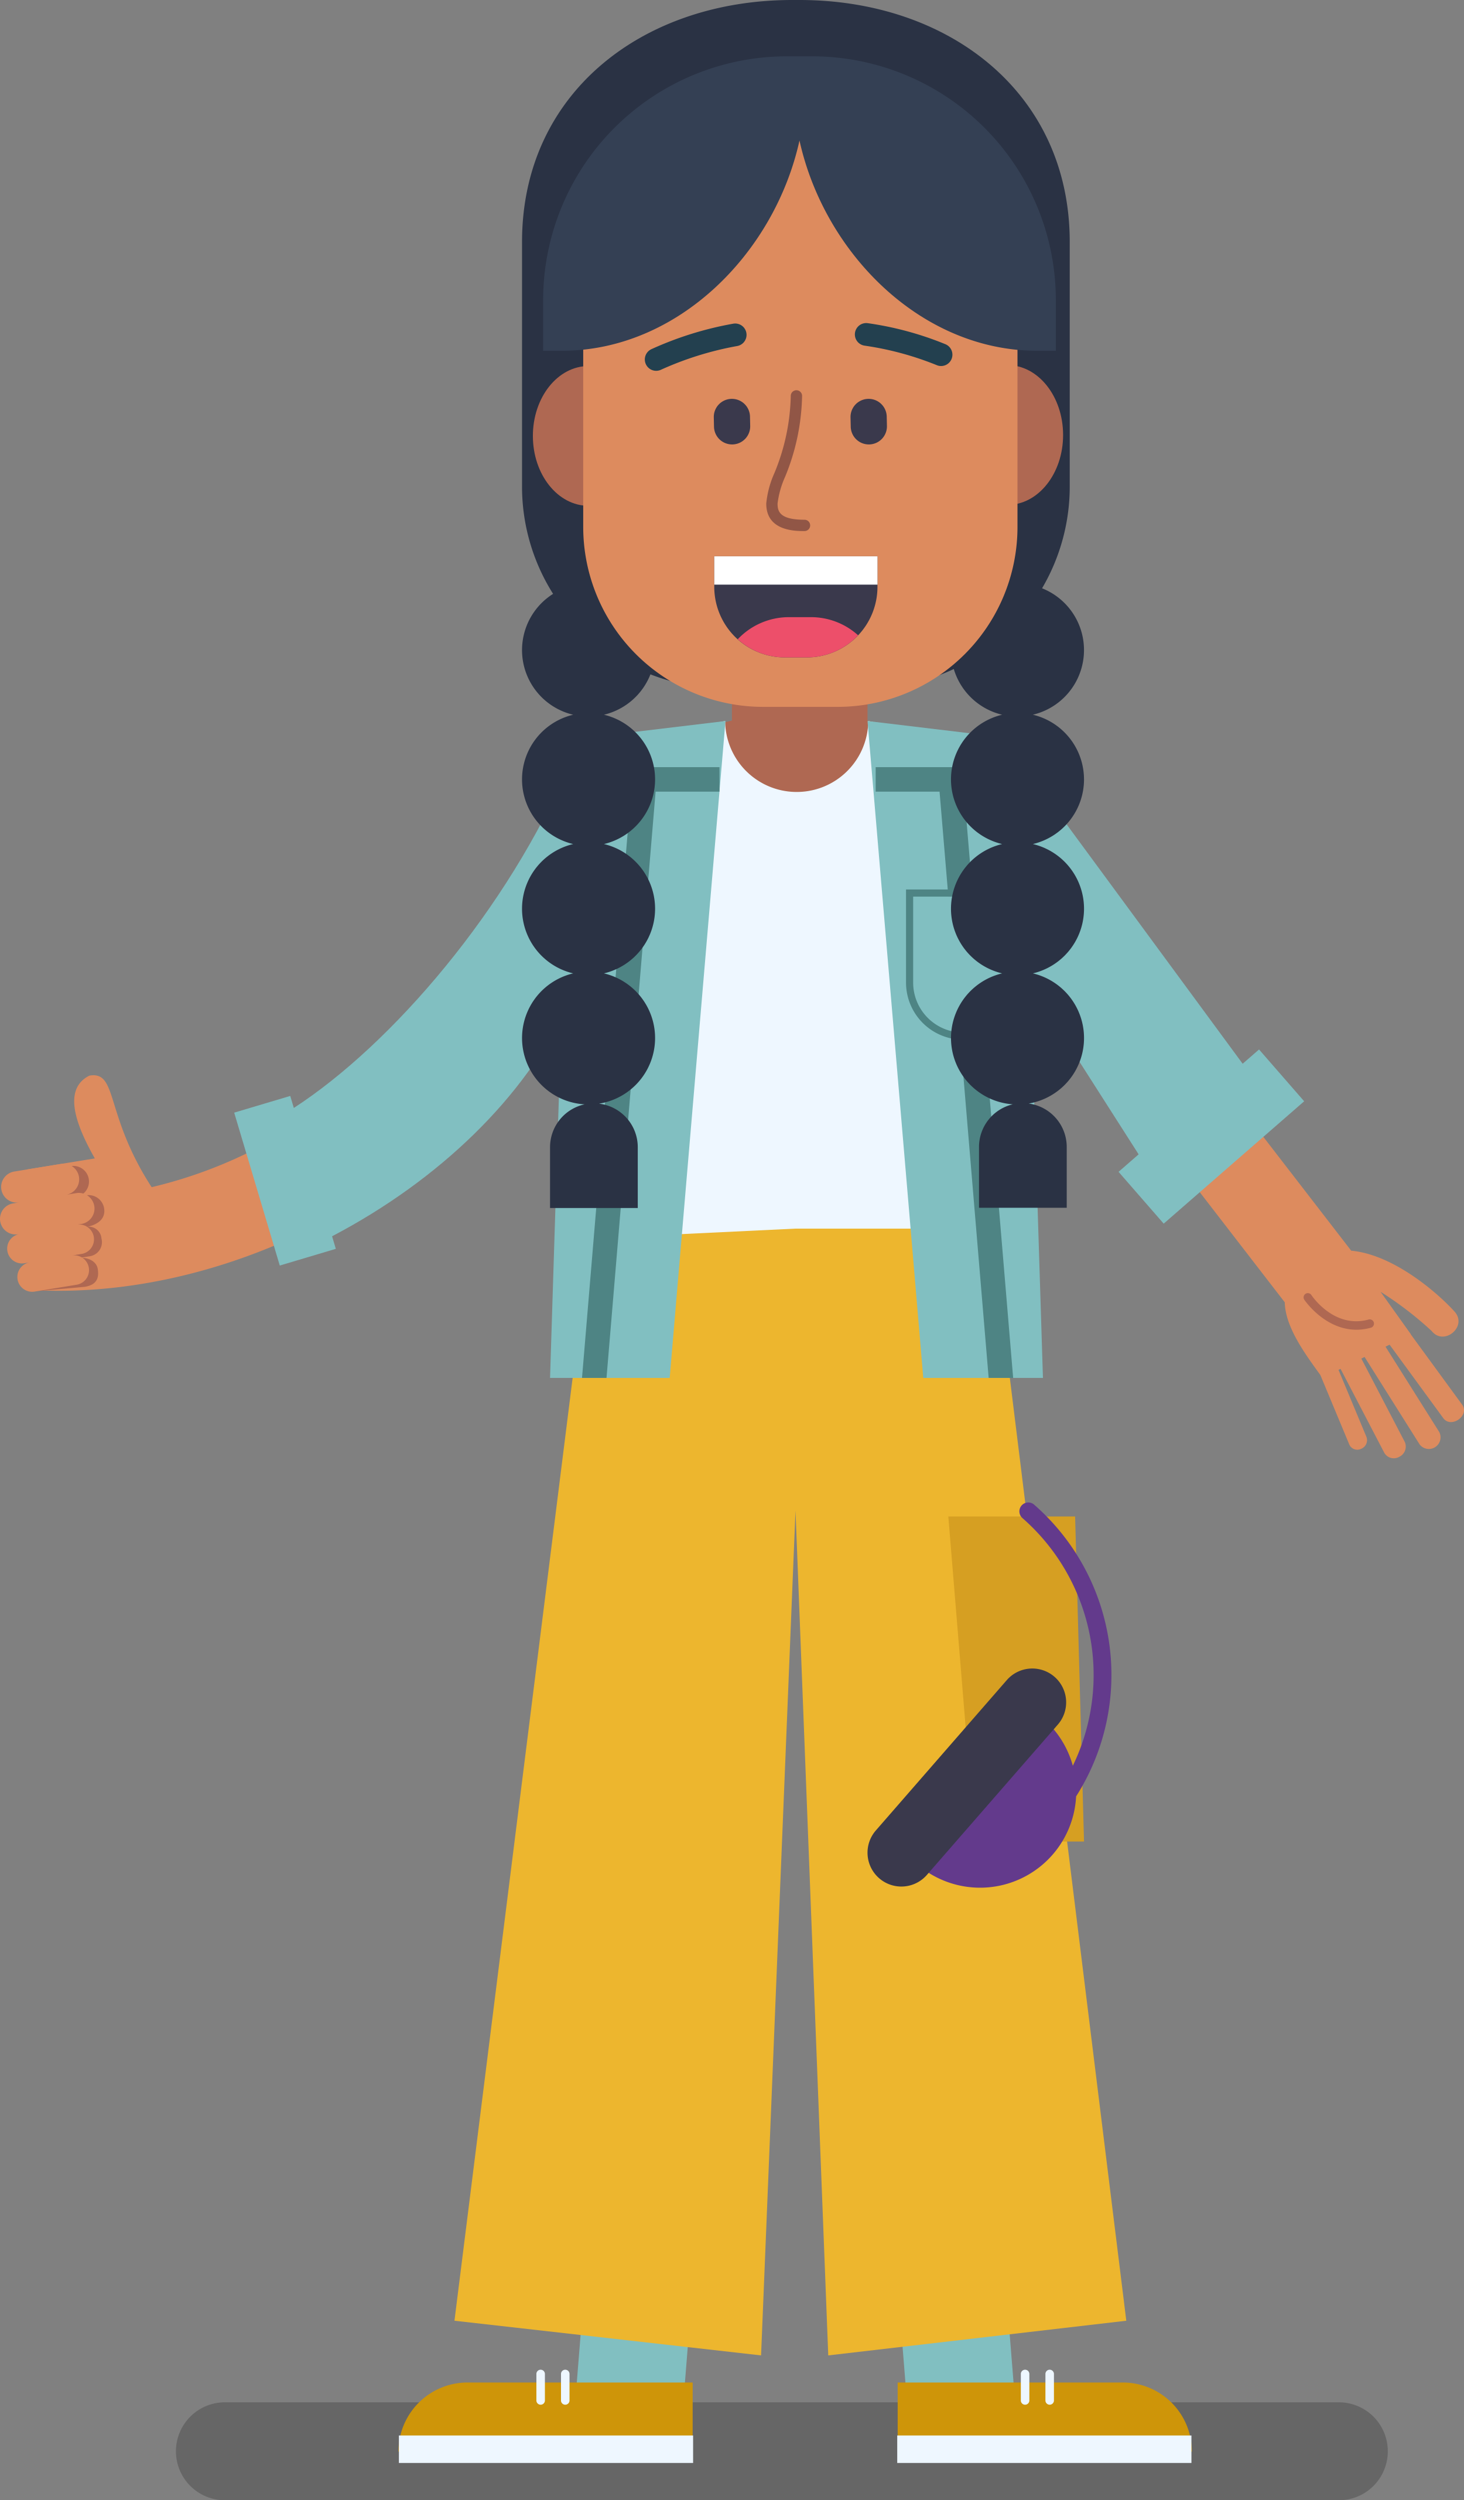 <svg id="Group_720" data-name="Group 720" xmlns="http://www.w3.org/2000/svg" xmlns:xlink="http://www.w3.org/1999/xlink" width="271.636" height="463.895" viewBox="0 0 271.636 463.895">
  <rect x="0" y="0" width="271.636" height="463.895" fill="#808080" stroke="none"/>
  <defs>
    <clipPath id="clip-path">
      <rect id="Rectangle_618" data-name="Rectangle 618" width="271.636" height="463.895" fill="none"/>
    </clipPath>
    <clipPath id="clip-path-3">
      <rect id="Rectangle_610" data-name="Rectangle 610" width="224.853" height="18.176" transform="translate(32.645 445.719)" fill="none"/>
    </clipPath>
  </defs>
  <g id="Group_719" data-name="Group 719" clip-path="url(#clip-path)">
    <g id="Group_718" data-name="Group 718">
      <g id="Group_717" data-name="Group 717" clip-path="url(#clip-path)">
        <path id="Path_3116" data-name="Path 3116" d="M60.936,204.6a85.84,85.84,0,0,1-32.8,15.667c-8.775-13.55-6.218-21.592-11.542-20.7-4.962,2.467-2.591,9.035,1,15.365L5.139,216.961l2.254,22.461c18.579.72,37.358-4.42,53.543-13.085Z" fill="#dd8b5e"/>
        <path id="Path_3117" data-name="Path 3117" d="M4.469,217.773l8.675-1.413a2.9,2.9,0,1,1,.933,5.726l1.909-.311a2.909,2.909,0,0,1,3.329,2.4c.384,2.359-1.848,3.24-3.423,3.5a2.35,2.35,0,0,1,2.932,2.11,2.633,2.633,0,0,1-2.055,3.274l-2.251.366c1.575-.256,3.37.486,3.616,2s-.027,2.943-2.4,3.329l-9.37.843-3.61-18.6c-.257-1.575.137-2.961,1.712-3.218" fill="#af6852"/>
        <path id="Path_3118" data-name="Path 3118" d="M17.493,223.766a2.91,2.91,0,0,0-3.329-2.4l-1.909.311a2.9,2.9,0,1,0-.933-5.726l-8.675,1.414a2.9,2.9,0,1,0,.933,5.725l-1.145.187a2.9,2.9,0,1,0,.932,5.726l.23-.037a2.747,2.747,0,0,0,.883,5.422l1.085-.177a2.747,2.747,0,1,0,.883,5.422l7.726-1.259a2.747,2.747,0,1,0-.883-5.422l1.807-.294a2.747,2.747,0,1,0-.883-5.422l.882-.144a2.908,2.908,0,0,0,2.4-3.329" fill="#dd8b5e"/>
        <path id="Path_3119" data-name="Path 3119" d="M105.207,186.609l.42-44.752c-11.348,26.779-32.9,51.906-51.11,63.71l-.665-2.229-10.4,3.1,8.458,28.369,10.4-3.1-.695-2.332c19.941-10.451,35.836-25.9,43.592-42.766" fill="#81bfc1"/>
        <path id="Path_3120" data-name="Path 3120" d="M173.063,150.758V136.682l-12.1-2.992V118H135.805v15.69l-12.1,2.992v14.076Z" fill="#af6852"/>
        <g id="Group_716" data-name="Group 716" opacity="0.2">
          <g id="Group_715" data-name="Group 715">
            <g id="Group_714" data-name="Group 714" clip-path="url(#clip-path-3)">
              <path id="Path_3121" data-name="Path 3121" d="M248.41,463.895H41.733a9.088,9.088,0,1,1,0-18.176H248.41a9.088,9.088,0,0,1,0,18.176"/>
            </g>
          </g>
        </g>
        <path id="Path_3122" data-name="Path 3122" d="M188.389,446.168H168.326l-1.469-18.3h20.063Z" fill="#81bfc1"/>
        <path id="Path_3123" data-name="Path 3123" d="M221.146,454.868H166.558V442.046h41.765a12.822,12.822,0,0,1,12.823,12.822" fill="#ce9509"/>
        <path id="Path_3124" data-name="Path 3124" d="M194.763,446.168a.79.79,0,0,0,.79-.79v-4.916a.79.79,0,1,0-1.58,0v4.916a.79.79,0,0,0,.79.79" fill="#eef7ff"/>
        <path id="Path_3125" data-name="Path 3125" d="M190.2,446.168a.79.79,0,0,0,.79-.79v-4.916a.79.79,0,1,0-1.58,0v4.916a.79.79,0,0,0,.79.79" fill="#eef7ff"/>
        <rect id="Rectangle_611" data-name="Rectangle 611" width="54.588" height="5.099" transform="translate(166.476 451.874)" fill="#eef7ff"/>
        <path id="Path_3126" data-name="Path 3126" d="M106.689,446.168h20.063l1.469-18.3H108.158Z" fill="#81bfc1"/>
        <path id="Path_3127" data-name="Path 3127" d="M73.931,454.868h54.587V442.046H86.754a12.822,12.822,0,0,0-12.823,12.822" fill="#ce9509"/>
        <path id="Path_3128" data-name="Path 3128" d="M100.314,446.168a.79.79,0,0,1-.79-.79v-4.916a.79.79,0,1,1,1.58,0v4.916a.79.79,0,0,1-.79.79" fill="#eef7ff"/>
        <path id="Path_3129" data-name="Path 3129" d="M104.879,446.168a.79.79,0,0,1-.79-.79v-4.916a.79.79,0,1,1,1.58,0v4.916a.79.79,0,0,1-.79.79" fill="#eef7ff"/>
        <rect id="Rectangle_612" data-name="Rectangle 612" width="54.588" height="5.099" transform="translate(74.014 451.874)" fill="#eef7ff"/>
        <path id="Path_3130" data-name="Path 3130" d="M271.262,260.578l-9.517-13.023.026-.013-5.62-7.868a64.823,64.823,0,0,1,9.5,7.291c2.244,2.821,6.638-.781,4.3-3.536-2.561-2.9-11.017-10.629-19.244-11.377l-32.267-41.8L205.707,199.3l32.673,42.328c.1,4.578,3.693,9.47,6.6,13.485l5.387,12.933a1.618,1.618,0,0,0,2.2.757,1.723,1.723,0,0,0,.976-2.179l-5.191-12.46.379-.187,8.119,15.581a2.035,2.035,0,0,0,2.8.723,2.1,2.1,0,0,0,.991-2.758l-8.053-15.453.6-.3L263.4,267.992a2.163,2.163,0,0,0,3.65-2.287l-9.975-15.843.755-.372,9.931,13.59c1.451,2.071,5.04-.452,3.505-2.5" fill="#dd8b5e"/>
        <path id="Path_3131" data-name="Path 3131" d="M251.672,246.714c-5.926,0-9.63-5.51-9.673-5.573a.788.788,0,0,1,1.316-.867c.171.258,4.272,6.314,10.637,4.544a.788.788,0,0,1,.422,1.518,10.029,10.029,0,0,1-2.7.378" fill="#af6852"/>
        <path id="Path_3132" data-name="Path 3132" d="M236.483,205.412l-48.607-66.1-13.847,16.571,41.893,65.585Z" fill="#81bfc1"/>
        <path id="Path_3133" data-name="Path 3133" d="M187.876,139.308,161.1,133.777a13.278,13.278,0,0,1-26.555,0l-26.775,5.531,3.088,99.07h73.121Z" fill="#eef7ff"/>
        <path id="Path_3134" data-name="Path 3134" d="M147.6,227.956l-38.109,1.834L84.322,430.584l56.89,6.434L147.6,280.271l6.077,156.747,55.3-6.434L183.945,227.956H147.554" fill="#edb62e"/>
        <path id="Path_3135" data-name="Path 3135" d="M193.513,255.657H171.308L160.962,133.776l28.822,3.453Z" fill="#81bfc1"/>
        <path id="Path_3136" data-name="Path 3136" d="M102.059,255.657h22.2l10.346-121.881-28.822,3.453Z" fill="#81bfc1"/>
        <rect id="Rectangle_613" data-name="Rectangle 613" width="27.87" height="4.545" transform="translate(105.627 142.336)" fill="#4e8484"/>
        <path id="Path_3137" data-name="Path 3137" d="M107.989,255.657l9.3-111.049h4.545l-9.3,111.049Z" fill="#4e8484"/>
        <rect id="Rectangle_614" data-name="Rectangle 614" width="27.87" height="4.545" transform="translate(162.476 142.336)" fill="#4e8484"/>
        <path id="Path_3138" data-name="Path 3138" d="M187.984,255.657l-9.3-111.049h-4.545l9.3,111.049Z" fill="#4e8484"/>
        <path id="Path_3139" data-name="Path 3139" d="M178.707,191.578h0a9.276,9.276,0,0,1-9.277-9.277V166.354h18.554V182.3a9.276,9.276,0,0,1-9.277,9.277" fill="#81bfc1"/>
        <path id="Path_3140" data-name="Path 3140" d="M187.984,166.354V182.3a9.277,9.277,0,1,1-18.554,0V166.354Zm1.323-1.323h-21.2V182.3a10.6,10.6,0,1,0,21.2,0v-17.27Z" fill="#4e8484"/>
        <path id="Path_3141" data-name="Path 3141" d="M201.13,144.608a12.337,12.337,0,0,0-9.49-12,12.329,12.329,0,0,0,1.708-23.457,37.272,37.272,0,0,0,5.135-18.923V44.894C198.483,17.2,176.033,0,148.339,0H147C119.31,0,96.86,17.2,96.86,44.894V90.231a37.265,37.265,0,0,0,5.763,19.954,12.324,12.324,0,0,0,3.727,22.426,12.328,12.328,0,0,0,0,23.994,12.328,12.328,0,0,0,0,23.994,12.326,12.326,0,0,0,2.123,24.3,8.138,8.138,0,0,0-6.415,7.951v11.281h16.276V212.851a8.136,8.136,0,0,0-7.2-8.08,12.326,12.326,0,0,0,.922-24.172,12.328,12.328,0,0,0,0-23.994,12.328,12.328,0,0,0,0-23.994,12.36,12.36,0,0,0,8.629-7.493,37.353,37.353,0,0,0,13.635,2.571h26.709a37.3,37.3,0,0,0,15.941-3.559,12.353,12.353,0,0,0,8.97,8.481,12.328,12.328,0,0,0,0,23.994,12.328,12.328,0,0,0,0,23.994,12.328,12.328,0,0,0,1.979,24.294,8.134,8.134,0,0,0-6.27,7.913v11.281h16.276V212.806a8.133,8.133,0,0,0-7.057-8.057,12.327,12.327,0,0,0,.775-24.15,12.328,12.328,0,0,0,0-23.994,12.337,12.337,0,0,0,9.49-12" fill="#2a3244"/>
        <rect id="Rectangle_615" data-name="Rectangle 615" width="34.567" height="12.748" transform="translate(207.542 217.42) rotate(-41.055)" fill="#81bfc1"/>
        <path id="Path_3142" data-name="Path 3142" d="M186.921,67.743l-5.452.01.03,25.93,5.452-.009c5.7-.011,10.309-5.824,10.3-12.984s-4.634-12.957-10.331-12.947" fill="#af6852"/>
        <path id="Path_3143" data-name="Path 3143" d="M114.625,67.907l-5.452.01c-5.7.01-10.309,5.823-10.3,12.984s4.634,12.956,10.331,12.946l5.452-.01Z" fill="#af6852"/>
        <path id="Path_3144" data-name="Path 3144" d="M155.4,131.151H141.6a33.388,33.388,0,0,1-33.388-33.388V54.579A33.388,33.388,0,0,1,141.6,21.191H155.4a33.388,33.388,0,0,1,33.388,33.388V97.763A33.388,33.388,0,0,1,155.4,131.151" fill="#dd8b5e"/>
        <path id="Path_3145" data-name="Path 3145" d="M135.91,82.46h0a3.358,3.358,0,0,0,3.284-3.432l-.039-1.775a3.359,3.359,0,0,0-6.716.149l.039,1.774a3.359,3.359,0,0,0,3.432,3.284" fill="#3a394c"/>
        <path id="Path_3146" data-name="Path 3146" d="M161.281,82.46h0a3.357,3.357,0,0,0,3.283-3.432l-.038-1.775a3.359,3.359,0,0,0-6.716.149l.039,1.774a3.358,3.358,0,0,0,3.432,3.284" fill="#3a394c"/>
        <path id="Path_3147" data-name="Path 3147" d="M174.64,67.913a2.072,2.072,0,0,1-.855-.172A57.357,57.357,0,0,0,160.4,64.128a2.105,2.105,0,0,1,.642-4.161,60.4,60.4,0,0,1,14.4,3.908,2.105,2.105,0,0,1-.809,4.038" fill="#23404f"/>
        <path id="Path_3148" data-name="Path 3148" d="M121.771,68.8a2.105,2.105,0,0,1-.9-4.018,63.3,63.3,0,0,1,15.171-4.724,2.1,2.1,0,0,1,.74,4.143,60.048,60.048,0,0,0-14.157,4.407,2.082,2.082,0,0,1-.85.192" fill="#23404f"/>
        <path id="Path_3149" data-name="Path 3149" d="M201.133,341.677h-20.22l-4.957-60.313h23.525Z" fill="#d69f22"/>
        <path id="Path_3150" data-name="Path 3150" d="M191.849,279.145a1.653,1.653,0,0,0-2.171,2.492,38.684,38.684,0,0,1,9.378,45.98,17.773,17.773,0,0,0-5.482-8.719l-4.92-4.285-23.465,26.942,4.919,4.285A17.846,17.846,0,0,0,199.665,333.3a41.988,41.988,0,0,0-7.816-54.154" fill="#633a8c"/>
        <path id="Path_3151" data-name="Path 3151" d="M163.117,348.482h0a6.28,6.28,0,0,1-.611-8.86l24.266-27.861a6.28,6.28,0,1,1,9.471,8.249l-24.266,27.861a6.28,6.28,0,0,1-8.86.611" fill="#3a394c"/>
        <path id="Path_3152" data-name="Path 3152" d="M149.717,121.973h-4.091a13.1,13.1,0,0,1-13.1-13.1v-5.663h30.281v5.663a13.1,13.1,0,0,1-13.1,13.1" fill="#3a394c"/>
        <path id="Path_3153" data-name="Path 3153" d="M136.883,118.606a13.031,13.031,0,0,0,8.744,3.366h4.09a13.045,13.045,0,0,0,9.5-4.1,13.029,13.029,0,0,0-8.743-3.366h-4.091a13.045,13.045,0,0,0-9.5,4.1" fill="#ed4f6a"/>
        <rect id="Rectangle_616" data-name="Rectangle 616" width="30.281" height="5.257" transform="translate(132.531 103.215)" fill="#fff"/>
        <path id="Path_3154" data-name="Path 3154" d="M150.664,10.451h-4.657A45.229,45.229,0,0,0,100.779,55.68v9.4h3.5c21.473,0,39.438-18.07,44.062-39.011,4.624,20.941,22.588,39.011,44.062,39.011h3.5v-9.4a45.229,45.229,0,0,0-45.229-45.229" fill="#344054"/>
        <path id="Path_3155" data-name="Path 3155" d="M149.272,98.533c-1.756,0-7.1,0-7.1-5.1a17.961,17.961,0,0,1,1.513-5.657,39.379,39.379,0,0,0,3.037-14.321,1.05,1.05,0,1,1,2.1,0,41.222,41.222,0,0,1-3.167,15.05,17.028,17.028,0,0,0-1.383,4.928c0,1.453.387,3,5,3a1.05,1.05,0,1,1,0,2.1" fill="#915646"/>
      </g>
    </g>
  </g>
</svg>
